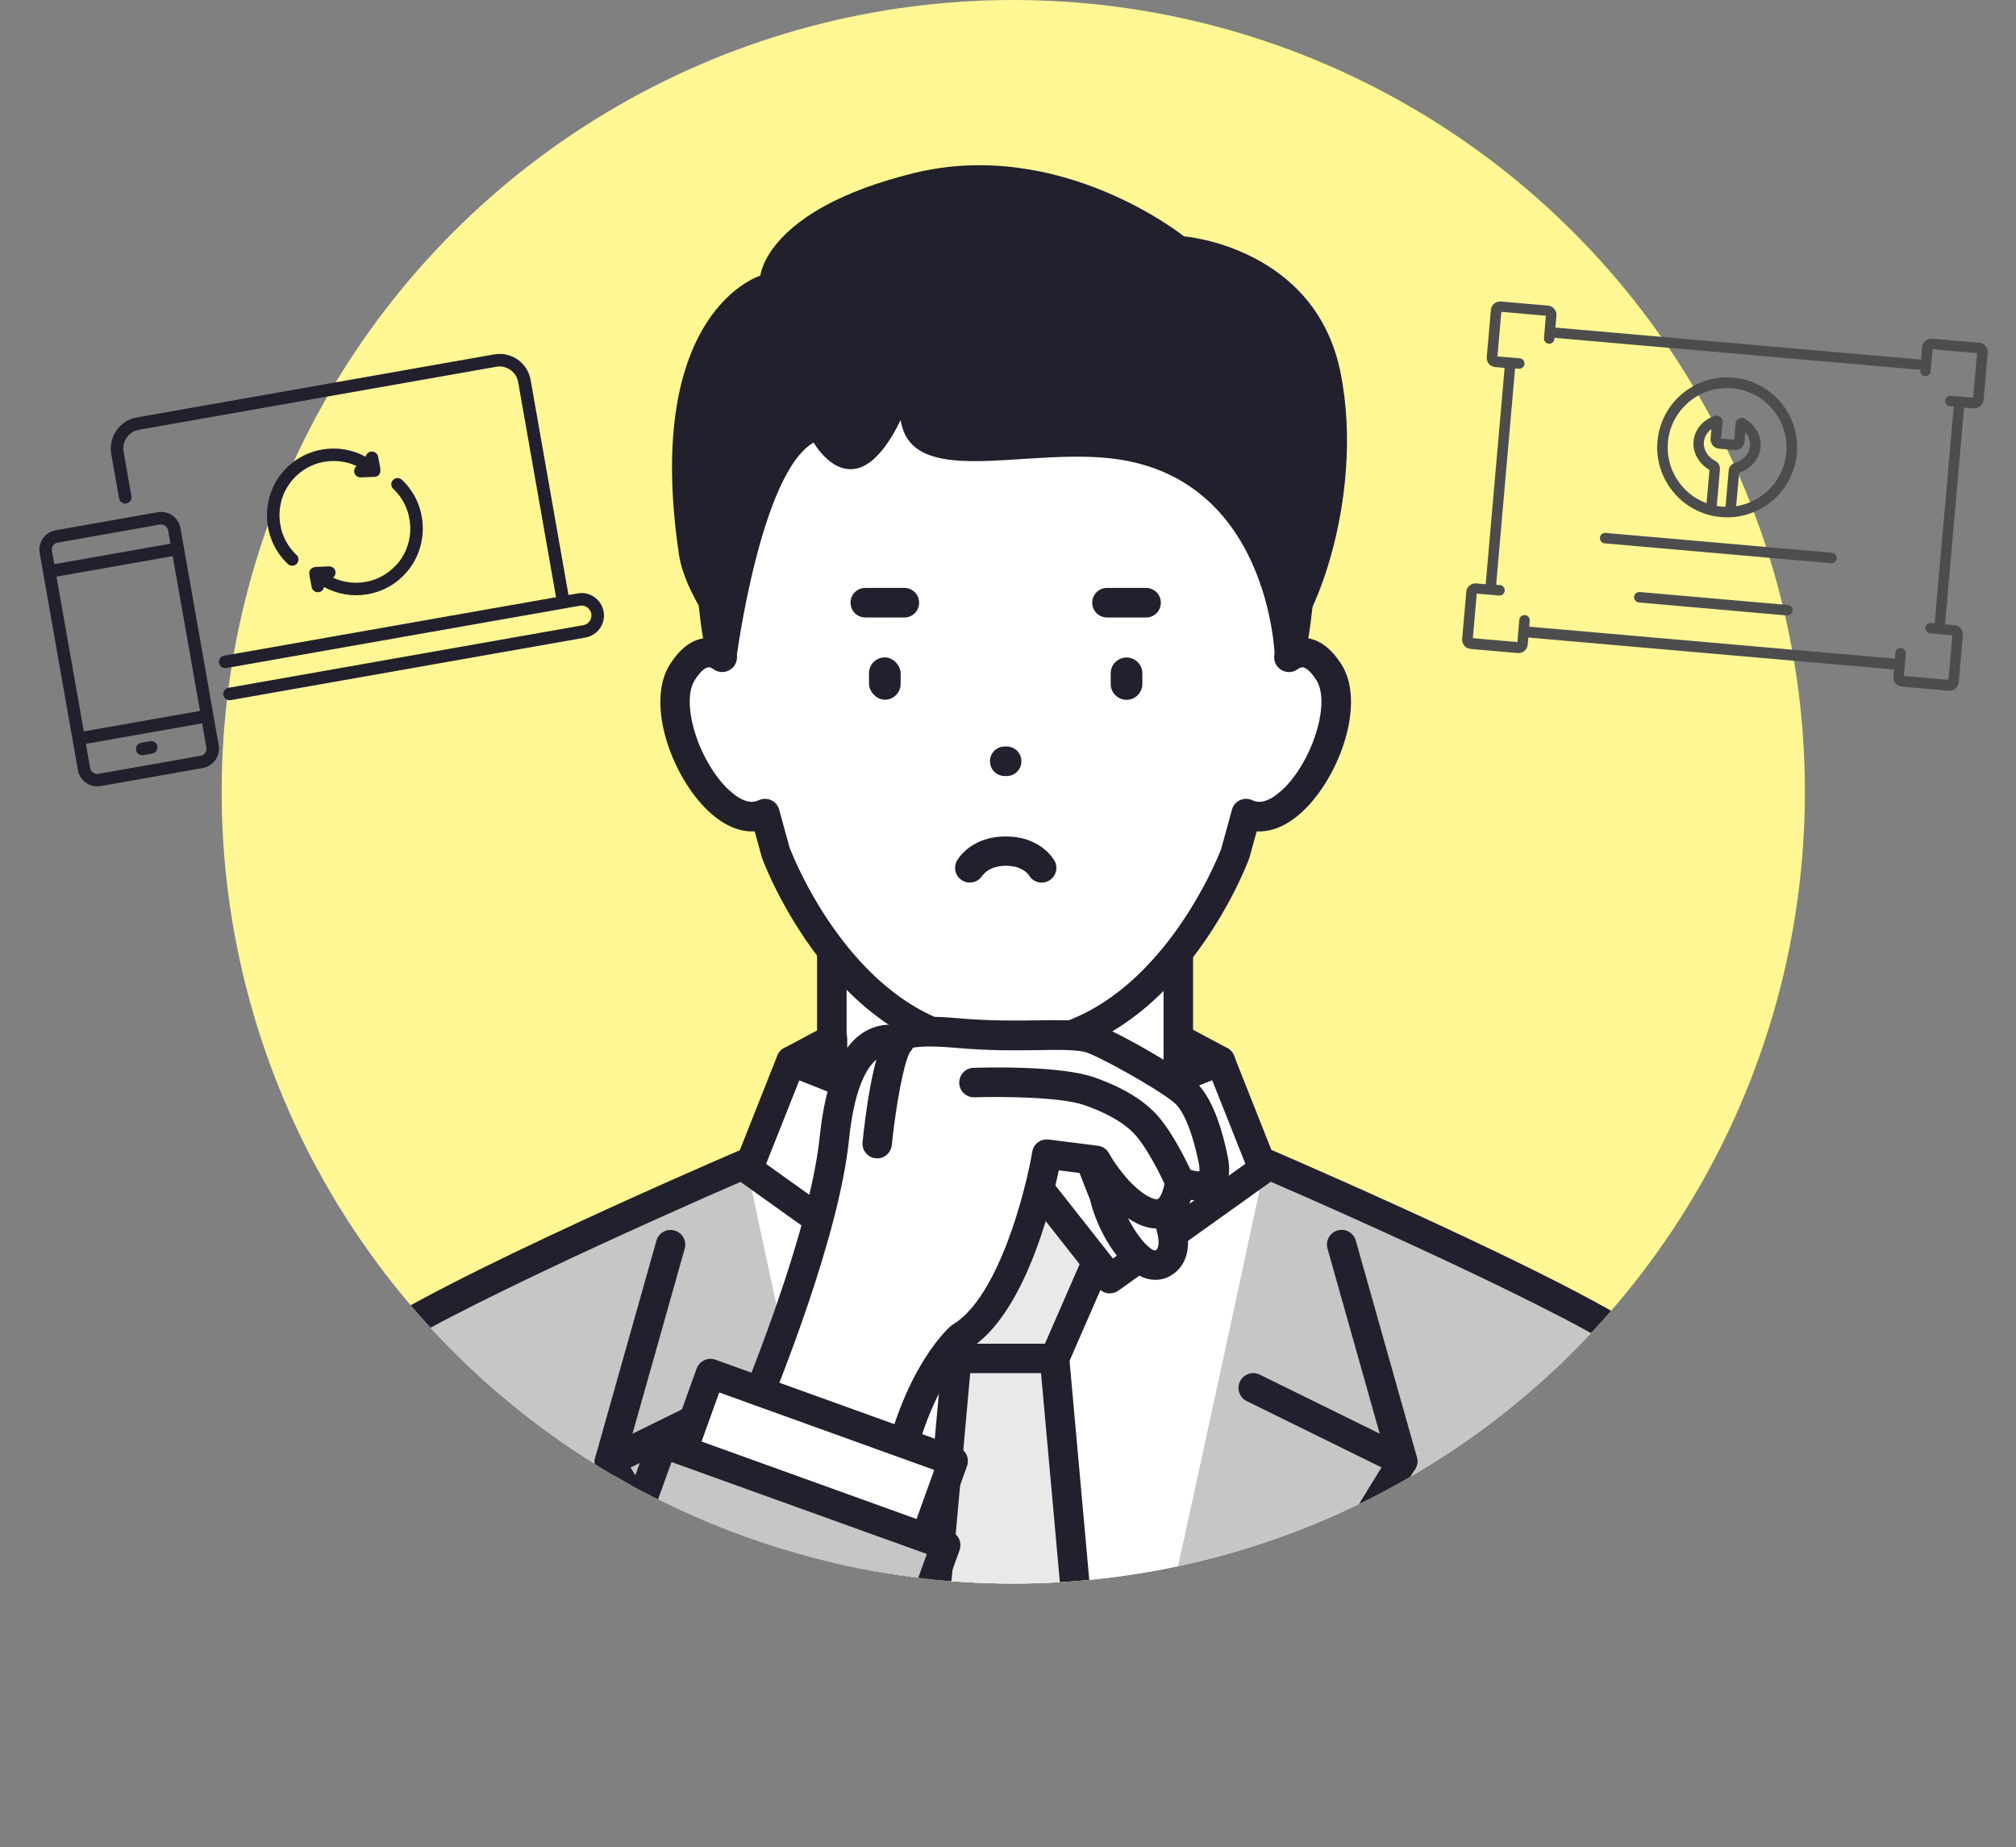 <?xml version="1.0" encoding="UTF-8"?><svg id="Layer_2" xmlns="http://www.w3.org/2000/svg" xmlns:xlink="http://www.w3.org/1999/xlink" viewBox="0 0 191 174.97"><rect x="0" y="0" width="191" height="174.97" fill="#808080" stroke="none"/><defs><style>.cls-1{clip-path:url(#clippath-2);}.cls-1,.cls-2,.cls-3,.cls-4{fill:none;}.cls-5{fill:#fff;}.cls-6{fill:#4d4d4d;}.cls-7{fill:#fff794;}.cls-3{clip-path:url(#clippath);}.cls-4{clip-path:url(#clippath-1);}.cls-8{fill:#c6c6c6;}.cls-9{fill:#23202d;}.cls-10{fill:#e9e9ea;}</style><clipPath id="clippath"><circle class="cls-7" cx="96" cy="75" r="75"/></clipPath><clipPath id="clippath-1"><rect class="cls-2" y="28" width="60" height="51"/></clipPath><clipPath id="clippath-2"><rect class="cls-2" x="133" y="25" width="58" height="43"/></clipPath></defs><g id="text_ph"><circle class="cls-7" cx="96" cy="75" r="75"/><g class="cls-3"><path class="cls-8" d="m156.85,128.64c-4.07-4.29-36.85-18.4-36.85-18.4h-.08s-.08,0-.08,0h-49.13s-.08,0-.08,0c0,0-32.78,14.11-36.85,18.4-4.07,4.29,3.91,44.93,3.91,44.93h115.26s7.97-40.64,3.91-44.93Z"/><path class="cls-9" d="m37.69,174.97c-.65,0-1.24-.46-1.37-1.13-.02-.1-2.02-10.32-3.49-20.93-2.71-19.55-1.46-23.75-.06-25.23,4.15-4.37,33.93-17.27,37.31-18.72.17-.08.36-.11.55-.11h49.36c.19,0,.38.04.55.11,3.38,1.46,33.17,14.35,37.31,18.72,1.4,1.48,2.66,5.68-.06,25.23-1.47,10.61-3.47,20.83-3.49,20.93-.15.76-.88,1.25-1.64,1.1-.76-.15-1.25-.88-1.1-1.64.02-.1,2-10.25,3.47-20.79,2.74-19.72,1.14-22.55.79-22.91-3.14-3.32-26.88-13.98-36.13-17.97h-48.79c-9.24,3.99-32.98,14.65-36.13,17.97-.35.37-1.94,3.2.8,22.93,1.46,10.54,3.45,20.68,3.47,20.78.15.76-.34,1.49-1.1,1.64-.09.02-.18.03-.27.03Z"/><path class="cls-5" d="m70.71,110.24c1.86,9.07,13.15,60.89,13.92,63.34h21.3c.77-2.45,11.98-53.95,13.92-63.34h-49.13Z"/><path class="cls-5" d="m78.8,90.03v22.2c0,2.07,7.35,3.75,16.41,3.75s16.41-1.68,16.41-3.75v-22.2h-32.82Z"/><path class="cls-9" d="m95.22,117.37c-4.49,0-8.72-.4-11.92-1.13-3.96-.91-5.89-2.22-5.89-4.01v-22.2c0-.77.62-1.4,1.4-1.4h32.82c.77,0,1.4.62,1.4,1.4v22.2c0,1.79-1.93,3.1-5.89,4.01-3.2.73-7.43,1.13-11.92,1.13Zm-15.02-5.29c.75.88,5.87,2.5,15.02,2.5s14.26-1.62,15.02-2.5v-20.66h-30.03v20.66Z"/><polygon class="cls-10" points="95.28 108.57 86.66 119.53 90.65 128.68 99.91 128.68 103.9 119.53 95.28 108.57"/><path class="cls-9" d="m99.91,130.07h-9.26c-.55,0-1.06-.33-1.28-.84l-3.99-9.15c-.21-.47-.14-1.02.18-1.42l8.62-10.96c.26-.34.67-.53,1.1-.53h0c.43,0,.83.2,1.1.53l8.62,10.96c.32.4.39.95.18,1.42l-3.99,9.15c-.22.51-.72.84-1.28.84Zm-8.35-2.79h7.44l3.29-7.54-7-8.91-7.01,8.91,3.29,7.54Z"/><polygon class="cls-10" points="99.91 128.68 90.65 128.68 86.61 173.58 103.95 173.58 99.91 128.68"/><path class="cls-9" d="m103.95,174.97c-.71,0-1.32-.55-1.39-1.27l-3.93-43.63h-6.71l-3.93,43.63c-.07.77-.75,1.33-1.51,1.26-.77-.07-1.33-.75-1.26-1.51l4.04-44.9c.06-.72.67-1.27,1.39-1.27h9.26c.72,0,1.32.55,1.39,1.27l4.04,44.9c.07.77-.5,1.45-1.26,1.51-.04,0-.08,0-.13,0Z"/><path class="cls-9" d="m75.2,169.55c-.49,0-.97-.26-1.23-.73-8.37-15.32-17.32-29.51-17.41-29.65-.21-.33-.27-.74-.16-1.12.11-.38.37-.7.73-.87l14.15-6.96c.69-.34,1.53-.05,1.87.64.34.69.06,1.53-.64,1.87l-12.77,6.28c2.42,3.88,9.75,15.8,16.68,28.49.37.68.12,1.52-.56,1.89-.21.12-.44.17-.67.17Z"/><path class="cls-9" d="m57.74,139.81c-.13,0-.25-.02-.38-.05-.74-.21-1.17-.98-.96-1.72l5.79-20.52c.21-.74.98-1.17,1.72-.96.74.21,1.17.98.96,1.72l-5.79,20.52c-.17.62-.73,1.02-1.34,1.02Z"/><path class="cls-9" d="m115.44,169.55c-.23,0-.46-.06-.67-.17-.68-.37-.92-1.22-.56-1.89,6.94-12.69,14.27-24.61,16.68-28.49l-12.77-6.28c-.69-.34-.98-1.18-.64-1.87.34-.69,1.18-.98,1.87-.64l14.15,6.96c.36.17.62.49.73.87.11.38.05.79-.16,1.12-.09.14-9.04,14.33-17.41,29.65-.25.46-.73.73-1.23.73Z"/><path class="cls-9" d="m132.9,139.81c-.61,0-1.17-.4-1.34-1.02l-5.79-20.52c-.21-.74.22-1.51.96-1.72.74-.21,1.51.22,1.72.96l5.79,20.52c.21.74-.22,1.51-.96,1.72-.13.04-.25.05-.38.05Z"/><polygon class="cls-5" points="85.4 121.12 70.88 110.75 74.94 100.51 95.28 108.57 85.4 121.12"/><path class="cls-9" d="m85.4,122.52c-.28,0-.56-.08-.81-.26l-14.52-10.37c-.52-.37-.72-1.05-.49-1.65l4.06-10.24c.14-.34.4-.62.74-.77.34-.15.72-.15,1.07-.02l20.34,8.07c.41.16.72.51.83.93.11.43.02.88-.25,1.23l-9.88,12.55c-.27.35-.68.53-1.1.53Zm-12.82-12.27l12.55,8.97,7.9-10.03-17.3-6.86-3.15,7.93Z"/><polygon class="cls-5" points="105.16 121.12 119.68 110.75 115.62 100.51 95.28 108.57 105.16 121.12"/><path class="cls-9" d="m105.16,122.52c-.41,0-.82-.18-1.1-.53l-9.88-12.55c-.27-.35-.37-.8-.25-1.23.11-.43.42-.77.83-.93l20.34-8.07c.72-.28,1.53.07,1.81.78l4.06,10.24c.24.6.04,1.28-.49,1.65l-14.52,10.37c-.25.18-.53.26-.81.26Zm-7.62-13.34l7.9,10.03,12.55-8.97-3.15-7.93-17.3,6.86Z"/><polygon class="cls-5" points="74.94 100.51 78.87 98.42 78.87 102.06 74.94 100.51"/><path class="cls-9" d="m78.87,103.46c-.17,0-.35-.03-.51-.1l-3.92-1.56c-.51-.2-.85-.68-.88-1.22-.03-.54.26-1.05.74-1.31l3.92-2.09c.43-.23.95-.22,1.37.04.42.25.68.71.68,1.2v3.65c0,.46-.23.89-.61,1.15-.23.16-.51.24-.78.24Z"/><polygon class="cls-5" points="115.62 100.51 111.69 98.42 111.69 102.06 115.62 100.51"/><path class="cls-9" d="m111.69,103.46c-.28,0-.55-.08-.78-.24-.38-.26-.61-.69-.61-1.15v-3.65c0-.49.26-.94.68-1.2.42-.25.94-.27,1.37-.04l3.92,2.09c.48.26.77.77.74,1.31-.03.54-.37,1.02-.88,1.22l-3.92,1.56c-.17.07-.34.1-.51.1Z"/><path class="cls-5" d="m125.91,63.67c-1.52-2.38-2.93-2.02-3.78-1.41l.21-.77h0s8.64-39.65-27.06-39.65-27.06,39.65-27.06,39.65h0l.21.77c-.85-.61-2.27-.97-3.78,1.41-2.78,4.37,3.3,15.64,7.84,13.39l1.04,3.78s6.74,18.31,21.75,18.31,21.75-18.31,21.75-18.31l1.04-3.78c4.54,2.25,10.62-9.02,7.84-13.39Z"/><path class="cls-9" d="m95.28,100.55c-6.59,0-12.67-3.35-17.61-9.69-3.65-4.7-5.38-9.34-5.45-9.53-.01-.04-.03-.07-.04-.11l-.68-2.47c-1.65.1-3.42-.79-5.03-2.58-3.16-3.52-5.17-9.82-3-13.24.9-1.41,1.93-2.23,3.07-2.45.02,0,.05,0,.07-.01-.31-1.88-.79-5.58-.69-10.02.18-8.48,2.42-15.61,6.46-20.63,5-6.21,12.71-9.36,22.9-9.36s17.89,3.15,22.9,9.36c4.04,5.02,6.28,12.16,6.46,20.63.1,4.44-.38,8.14-.69,10.02.02,0,.05,0,.07.01,1.14.22,2.18,1.05,3.07,2.45,2.17,3.41.16,9.72-3,13.24-1.61,1.79-3.37,2.68-5.03,2.58l-.68,2.47s-.02.08-.04.11c-.07.2-1.8,4.84-5.45,9.53-4.93,6.34-11.02,9.69-17.61,9.69Zm-20.42-20.14c.19.5,1.85,4.68,5.06,8.79,4.44,5.68,9.61,8.56,15.36,8.56s10.92-2.88,15.36-8.56c3.21-4.11,4.87-8.29,5.06-8.79l1.02-3.72c.11-.4.39-.73.77-.9.38-.17.82-.16,1.19.02,1.22.61,2.73-.86,3.32-1.51,2.61-2.91,3.98-7.89,2.72-9.87-.65-1.03-1.12-1.19-1.24-1.21-.06-.01-.23-.04-.55.18-.48.35-1.13.35-1.61.01-.49-.34-.71-.94-.55-1.51l.2-.73c.18-.87,3.73-18.82-4.98-29.62-4.45-5.51-11.42-8.31-20.72-8.31s-16.28,2.8-20.72,8.32c-8.72,10.82-5.16,28.73-4.98,29.61l.2.73c.16.57-.06,1.18-.55,1.51-.49.34-1.13.33-1.61-.01-.32-.23-.49-.2-.55-.18-.13.02-.59.18-1.24,1.21-1.26,1.98.11,6.97,2.72,9.87.59.66,2.1,2.12,3.32,1.51.37-.18.81-.19,1.19-.02.38.17.66.5.77.9l1.02,3.72Z"/><path class="cls-9" d="m77.09,41.92s3.85,6.91,8.24-2.13c.99,6.38,11.17,2.8,19.53,3.59,15.53,1.46,15.92,18.91,15.92,18.91,3.42-1.53,8.62-15.01,6.23-26.97-2.39-11.96-14.84-12.93-14.84-12.93,0,0-11.69-9.43-25.65-5.98-13.95,3.45-14.48,9.7-14.48,9.7,0,0-11.16,3.32-7.71,26.44.65,4.34,5.42,9.94,5.42,9.94,0,0,2.28-17.65,7.33-20.57Z"/><rect class="cls-9" x="82.33" y="62.27" width="3" height="4.01" rx="1.5" ry="1.5"/><path class="cls-9" d="m106.73,66.29h0c-.83,0-1.5-.68-1.5-1.5v-1.01c0-.83.68-1.5,1.5-1.5h0c.83,0,1.5.68,1.5,1.5v1.01c0,.83-.68,1.5-1.5,1.5Z"/><path class="cls-9" d="m85.68,58.49h-3.7c-.77,0-1.4-.62-1.4-1.4s.62-1.4,1.4-1.4h3.7c.77,0,1.4.62,1.4,1.4s-.62,1.4-1.4,1.4Z"/><path class="cls-9" d="m108.58,58.49h-3.7c-.77,0-1.4-.62-1.4-1.4s.62-1.4,1.4-1.4h3.7c.77,0,1.4.62,1.4,1.4s-.62,1.4-1.4,1.4Z"/><path class="cls-9" d="m95.37,73.51h-.18c-.77,0-1.4-.62-1.4-1.4s.62-1.4,1.4-1.4h.18c.77,0,1.4.62,1.4,1.4s-.62,1.4-1.4,1.4Z"/><path class="cls-5" d="m110.57,115.14s1.58,3.38-.39,4.51c-1.97,1.13-4.8-3.08-5.56-6.4l-1.77-4.53s4.23-.7,7.72,6.42Z"/><path class="cls-9" d="m109.48,121.23c-.43,0-.87-.09-1.3-.28-2.23-.98-4.23-4.45-4.9-7.28l-1.74-4.44c-.15-.39-.12-.83.09-1.2.21-.37.57-.62.99-.69.21-.04,5.3-.78,9.2,7.19,0,0,0,.02.01.02.79,1.69,1.47,4.91-.96,6.31-.43.25-.9.37-1.39.37Zm-4.38-10.56l.81,2.07c.03.06.05.13.06.2.66,2.91,2.77,5.51,3.48,5.51,0,0,.02,0,.03,0,.56-.32.19-1.9-.18-2.7-1.47-2.99-3.01-4.41-4.2-5.07Z"/><path class="cls-5" d="m79.06,107.76c1.16-11.25,6.15-9.13,6.15-9.13,0,0-.63-1.31,5.41-.78,6.04.53,9.97-.1,12.4.4,1.41.29,7.51,3.76,9.13,5.11,1.62,1.35,2.45,4.79,2.79,6.45.82,3.94-3.18,2.11-3.18,2.11,0,0-.29,4.3-3.45,2.73-2.58-1.28-4.46-4.73-4.46-4.73l-4.67-.59s-2.34,13.88-8.22,17.36c0,0-4.3,3.72-6.16,13.56l-15.01-3.09s8.14-18.48,9.27-29.41Z"/><path class="cls-9" d="m84.8,141.65c-.09,0-.19,0-.28-.03l-15.01-3.09c-.41-.08-.77-.35-.96-.73-.19-.37-.21-.82-.04-1.2.08-.18,8.07-18.4,9.16-28.99h0c.54-5.21,1.98-8.54,4.28-9.9.97-.57,1.89-.68,2.58-.64.74-.58,2.28-.97,6.21-.62,3.06.27,5.59.23,7.63.2,2.02-.03,3.61-.05,4.93.22,1.78.37,8.14,4.06,9.75,5.41,1.43,1.19,2.5,3.56,3.26,7.23.35,1.66.05,2.87-.87,3.61-.78.62-1.78.67-2.61.54-.28.84-.79,1.77-1.72,2.31-.68.39-1.83.69-3.41-.09-2.25-1.12-3.96-3.53-4.69-4.68l-2.7-.34c-.76,3.64-3.29,13.7-8.49,16.93-.53.52-4.03,4.21-5.64,12.7-.07.37-.28.69-.59.9-.23.16-.5.24-.78.24Zm-13.05-5.51l11.97,2.46c2.05-9.17,6.15-12.81,6.33-12.97.06-.05.13-.1.2-.15,4.36-2.58,6.93-12.71,7.55-16.39.12-.74.81-1.24,1.55-1.15l4.67.59c.45.06.84.32,1.05.72.47.85,2.07,3.26,3.86,4.15.36.18.65.24.77.17.34-.19.62-1.18.66-1.74.03-.46.28-.87.68-1.11.39-.23.88-.26,1.29-.07.43.19,1.03.32,1.3.3.02-.12.03-.38-.07-.85-.82-3.92-1.8-5.23-2.32-5.66-1.62-1.35-7.48-4.6-8.52-4.81-1.02-.21-2.48-.19-4.33-.16-2.1.03-4.71.07-7.91-.22-2.41-.21-3.53-.1-4,0-.06.15-.15.28-.27.4-.42.42-1.02.54-1.55.29-.12-.04-.69-.19-1.36.23-.83.52-2.29,2.21-2.86,7.75-.95,9.26-6.69,23.49-8.7,28.24Zm14.71-38.12s0,0,0,0c0,0,0,0,0,0Z"/><path class="cls-9" d="m111.77,113.32c-.54,0-1.05-.31-1.28-.83-.01-.03-1.41-3.18-2.82-4.86-.65-.78-2.04-1.93-4.91-2.94-2.35-.83-8.34-.82-10.44-.75-.77.03-1.42-.58-1.44-1.35s.58-1.42,1.35-1.44c.83-.03,8.2-.25,11.47.91,2.78.98,4.84,2.26,6.12,3.79,1.66,1.98,3.17,5.38,3.23,5.53.31.7,0,1.53-.71,1.84-.18.08-.37.12-.56.12Z"/><path class="cls-9" d="m83.11,109.72s-.09,0-.14,0c-.77-.08-1.33-.76-1.25-1.53.2-1.96.95-8.51,2.38-10.4.46-.62,1.34-.74,1.95-.27.62.46.74,1.34.27,1.95-.66.87-1.46,5.35-1.83,9-.07.72-.68,1.26-1.39,1.26Z"/><rect class="cls-5" x="70.16" y="128.11" width="12.92" height="24.44" transform="translate(-81.37 164.86) rotate(-70.19)"/><path class="cls-9" d="m85.92,151.95c-.16,0-.32-.03-.47-.08l-22.99-8.28c-.72-.26-1.1-1.06-.84-1.79l4.38-12.16c.13-.35.38-.63.72-.79.33-.16.72-.18,1.07-.05l22.99,8.28c.72.26,1.1,1.06.84,1.79l-4.38,12.16c-.13.35-.38.63-.72.79-.19.09-.39.13-.59.13Zm-21.21-10.52l20.37,7.34,3.43-9.53-20.37-7.34-3.43,9.53Z"/><polygon class="cls-8" points="89.59 146.36 62.77 136.7 49.49 173.58 79.79 173.58 89.59 146.36"/><path class="cls-9" d="m49.49,174.97c-.16,0-.32-.03-.47-.08-.72-.26-1.1-1.06-.84-1.79l13.28-36.87c.26-.72,1.06-1.1,1.79-.84l26.82,9.66c.72.26,1.1,1.06.84,1.79l-9.8,27.21c-.26.72-1.06,1.1-1.79.84s-1.1-1.06-.84-1.79l9.33-25.9-24.19-8.71-12.81,35.56c-.2.57-.74.92-1.31.92Z"/><path class="cls-9" d="m93.11,82.88l-.76-.42.75.45.02-.03-.76-.42.75.45-.18-.11.18.11h0s-.18-.11-.18-.11l.18.11s0-.01.03-.04c.07-.09.25-.3.58-.49.17-.09.37-.19.63-.25.26-.07.57-.12.95-.12.48,0,.85.07,1.14.17.43.15.7.36.87.52.08.08.13.15.16.18.01.02.02.03.02.03l.54-.34-.56.31s.02.03.02.03l.54-.34-.56.31c.37.68,1.22.92,1.89.55.68-.37.92-1.22.55-1.89-.07-.12-.4-.68-1.14-1.24-.37-.28-.85-.55-1.43-.75-.58-.2-1.27-.32-2.05-.32-.78,0-1.46.12-2.05.32-.88.3-1.51.76-1.92,1.16-.41.4-.61.74-.66.83-.37.68-.12,1.52.55,1.89.68.37,1.52.12,1.89-.55h0Z"/></g><g class="cls-4"><path class="cls-9" d="m14.94,48.52l-9.67,1.71c-1.01.18-1.69,1.15-1.51,2.16l3.62,20.56c.18,1.01,1.15,1.69,2.16,1.51l9.67-1.71c1.01-.18,1.69-1.15,1.51-2.16l-3.62-20.56c-.18-1.01-1.15-1.69-2.16-1.51Zm-9.59,6.1l11.01-1.94,2.59,14.66-11.01,1.94-2.59-14.66Zm.12-3.22l9.67-1.71c.37-.06.72.18.79.55l.22,1.26-11.01,1.94-.22-1.26c-.07-.37.18-.72.55-.79Zm13.53,20.19l-9.67,1.71c-.37.06-.72-.18-.79-.55l-.4-2.29,11.01-1.94.4,2.29c.07.37-.18.72-.55.79Z"/><path class="cls-9" d="m14.22,70.21l-.85.15c-.32.06-.54.36-.48.69s.37.54.69.48l.85-.15c.32-.06.54-.37.48-.69s-.37-.54-.69-.48Z"/><path class="cls-9" d="m54.94,57.38c.51-.09.99.25,1.08.76s-.25.99-.76,1.08l-33.62,5.93c-.32.06-.54.37-.48.69s.37.54.69.48l33.62-5.93c1.15-.2,1.93-1.31,1.72-2.46s-1.31-1.93-2.46-1.72l-.87.15-3.59-20.38c-.29-1.62-1.83-2.7-3.45-2.41l-33.86,5.97c-1.62.29-2.7,1.83-2.42,3.45l.74,4.22c.06.32.37.54.69.48s.54-.37.48-.69l-.74-4.22c-.17-.97.48-1.9,1.45-2.07l33.86-5.97c.97-.17,1.9.48,2.07,1.45l3.59,20.38-31.45,5.54c-.32.06-.54.37-.48.69s.37.54.69.48l33.48-5.9Z"/><path class="cls-9" d="m36.02,44.27l-.2-1.02c-.06-.32-.36-.51-.7-.47-.25.05-.43.25-.47.49-2.5-1.38-5.75-.94-7.78,1.35-2.25,2.54-2.07,6.49.41,8.81.24.22.61.21.84-.03.22-.24.21-.62-.03-.84-2.01-1.88-2.16-5.09-.33-7.16,1.59-1.79,4.08-2.17,6.03-1.25-.15.11-.24.3-.24.5.01.33.29.58.62.57l1.3-.05c.21,0,.39-.1.49-.27.12-.19.08-.29.05-.63Z"/><path class="cls-9" d="m37.58,53.47c-1.59,1.8-4.08,2.16-6.03,1.25.15-.11.24-.3.24-.5-.01-.33-.29-.58-.62-.57l-1.27.05c-.23.04-.41.12-.51.26-.13.18-.09.31-.06.64l.2,1.02c.06.32.37.53.69.47h.01c.25-.05.43-.25.47-.49,2.55,1.4,5.78.91,7.78-1.35,2.25-2.54,2.07-6.49-.41-8.81-.24-.22-.61-.21-.84.03-.22.24-.21.62.03.84,2.01,1.88,2.16,5.1.33,7.16Z"/></g><g class="cls-1"><path class="cls-6" d="m164.21,35.77c-3.64-.32-6.86,2.39-7.18,6.03-.32,3.64,2.39,6.87,6.03,7.18,3.64.32,6.86-2.39,7.18-6.03.32-3.64-2.39-6.86-6.03-7.18Zm-1.56,12.15l.3-3.45c.03-.33-.14-.65-.43-.8-.73-.38-1.16-1.08-1.09-1.79.04-.49.3-.92.71-1.23l-.08.88c-.04.49.32.93.81.97l1.45.13c.49.04.92-.32.96-.82l.07-.85c.33.37.49.83.45,1.3-.06.73-.63,1.35-1.44,1.59-.32.09-.55.38-.58.72l-.3,3.43c-.12,0-.23,0-.35-.01-.17-.01-.33-.04-.49-.07Zm1.84.02l.28-3.16c1.14-.38,1.93-1.32,2.03-2.42s-.49-2.11-1.51-2.7c-.17-.1-.37-.1-.55,0-.17.09-.29.26-.31.46l-.13,1.53-1.23-.11.14-1.54c.02-.2-.06-.38-.22-.51-.15-.12-.35-.15-.54-.09-1.14.39-1.91,1.31-2,2.41-.09,1.07.5,2.12,1.51,2.7l-.28,3.16c-2.32-.86-3.88-3.19-3.66-5.77.27-3.1,3.01-5.39,6.1-5.12s5.39,3.01,5.12,6.1c-.23,2.63-2.25,4.68-4.75,5.07Z"/><path class="cls-6" d="m186.98,38.68c.48.04.91-.31.95-.8l.39-4.46c.04-.48-.31-.91-.8-.95l-4.46-.39c-.48-.04-.91.31-.95.8l-.11,1.24c-.07-.04-.14-.08-.23-.08l-34.41-3.01.1-1.13c.04-.48-.31-.91-.8-.95l-4.46-.39c-.48-.04-.91.31-.95.8l-.39,4.46c-.04.48.31.91.8.95l.89.08-1.79,20.47s0,.01,0,.02l-.89-.08c-.48-.04-.91.31-.95.8l-.39,4.46c-.04.48.31.91.8.95l4.46.39c.48.04.91-.31.95-.8l.06-.67,34.64,3.03-.06.67c-.04.48.31.91.79.95l4.46.39c.48.04.91-.31.95-.8l.39-4.46c.04-.48-.31-.91-.8-.95l-.89-.08,1.8-20.53.89.08Zm-2.23-.2l.35.03-1.8,20.53-.35-.03c-.27-.02-.52.18-.54.45s.18.52.45.54l2.11.18-.37,4.22-4.22-.37.18-2.11c.02-.27-.18-.52-.45-.54s-.52.18-.54.45l-.05.56-34.64-3.03.05-.56c.02-.27-.18-.52-.45-.54s-.52.18-.54.45l-.18,2.11-4.22-.37.37-4.22,2.11.18c.27.02.52-.18.54-.45s-.18-.52-.45-.54l-.36-.03s0-.01,0-.02l1.79-20.47.35.03c.27.02.52-.18.54-.45s-.18-.52-.45-.54l-2.11-.18.37-4.22,4.22.37-.18,2.11c-.02.27.18.52.45.54s.52-.18.54-.45v-.11s34.42,3.01,34.42,3.01c.09,0,.16-.01.24-.04v.13c-.04.27.17.52.44.54s.52-.18.54-.45l.18-2.11,4.22.37-.37,4.22-2.11-.18c-.27-.02-.52.18-.54.45s.18.52.45.54Z"/><path class="cls-6" d="m173.57,52.36l-21.45-1.88c-.27-.02-.52.18-.54.45s.18.52.45.54l21.45,1.88c.27.02.52-.18.54-.45s-.18-.52-.45-.54Z"/><path class="cls-6" d="m169.4,57.31l-14.04-1.23c-.27-.02-.52.18-.54.45s.18.52.45.54l14.04,1.23c.27.02.52-.18.54-.45s-.18-.52-.45-.54Z"/></g></g></svg>